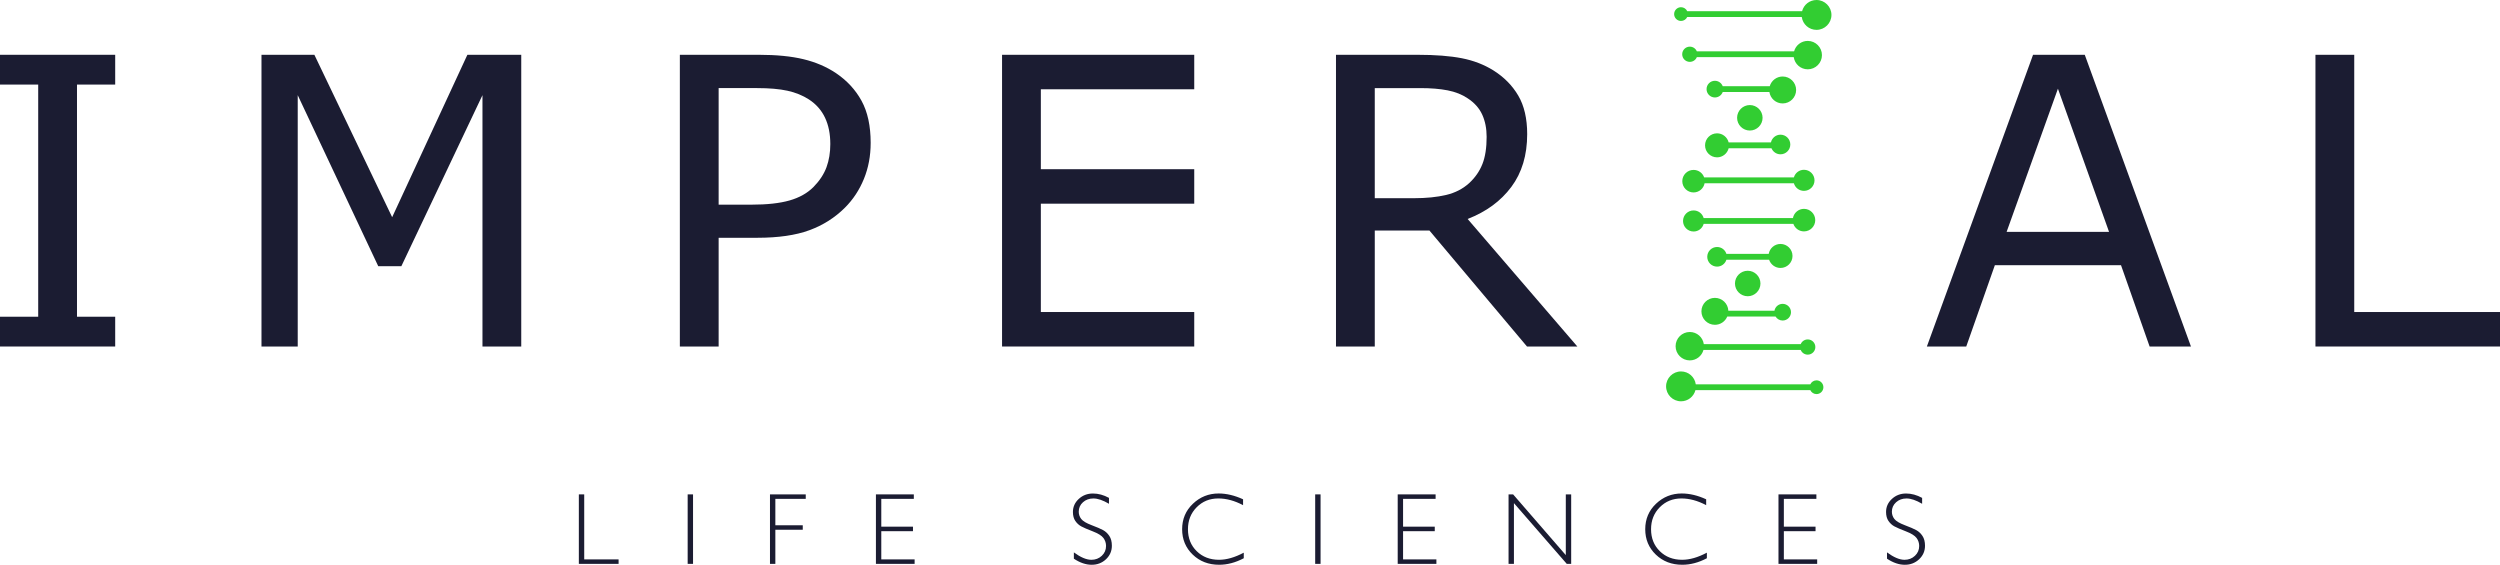 <?xml version="1.0" encoding="UTF-8"?>
<svg xmlns="http://www.w3.org/2000/svg" id="Layer_1" width="320" height="72.29" viewBox="0 0 320 72.29">
  <defs>
    <style>.cls-1{fill:#1b1c32;}.cls-2{fill:#32cd32;}</style>
  </defs>
  <path class="cls-1" d="M14.745,44.353H0v-3.812H4.89V10.825H0v-3.812H14.745v3.812h-4.89v29.716h4.89v3.812Z"></path>
  <path class="cls-1" d="M66.721,44.353h-4.965V12.18l-10.382,21.892h-2.959l-10.306-21.892V44.353h-4.639V7.014h6.771l9.955,20.788L59.824,7.014h6.896V44.353Z"></path>
  <path class="cls-1" d="M111.445,18.298c0,1.655-.288,3.189-.865,4.602s-1.383,2.637-2.42,3.674c-1.287,1.287-2.809,2.253-4.564,2.896-1.755,.644-3.97,.965-6.645,.965h-4.965v13.918h-4.965V7.014h10.131c2.24,0,4.138,.188,5.692,.564s2.934,.965,4.138,1.768c1.421,.953,2.52,2.14,3.298,3.561,.777,1.421,1.166,3.218,1.166,5.391Zm-5.166,.125c0-1.287-.226-2.407-.677-3.36s-1.137-1.73-2.056-2.332c-.802-.518-1.718-.89-2.746-1.116s-2.328-.339-3.899-.339h-4.915v14.921h4.188c2.006,0,3.636-.18,4.89-.539,1.254-.359,2.274-.932,3.059-1.718,.786-.802,1.342-1.647,1.668-2.533s.489-1.881,.489-2.984Z"></path>
  <path class="cls-1" d="M152.863,44.353h-24.6V7.014h24.6v4.413h-19.635v10.231h19.635v4.413h-19.635v13.867h19.635v4.413Z"></path>
  <path class="cls-1" d="M201.9,44.353h-6.445l-12.488-14.845h-6.996v14.845h-4.965V7.014h10.457c2.257,0,4.138,.146,5.642,.439s2.859,.815,4.062,1.567c1.354,.853,2.412,1.927,3.172,3.222s1.141,2.938,1.141,4.928c0,2.692-.677,4.944-2.031,6.758-1.354,1.814-3.218,3.181-5.592,4.1l14.043,16.325Zm-11.611-26.832c0-1.07-.188-2.019-.564-2.846-.376-.828-.999-1.526-1.868-2.094-.719-.485-1.571-.823-2.558-1.016s-2.148-.288-3.486-.288h-5.843v14.093h5.015c1.571,0,2.942-.138,4.113-.414,1.17-.276,2.165-.79,2.984-1.542,.752-.702,1.308-1.509,1.668-2.42s.539-2.069,.539-3.473Z"></path>
  <path class="cls-1" d="M280.442,44.353h-5.291l-3.661-10.407h-16.149l-3.661,10.407h-5.04l13.591-37.339h6.62l13.591,37.339Zm-10.482-14.67l-6.545-18.331-6.57,18.331h13.115Z"></path>
  <path class="cls-1" d="M320,44.353h-23.622V7.014h4.965V39.939h18.657v4.413Z"></path>
  <g>
    <path class="cls-1" d="M74.78,63.281v8.321h4.399v.573h-5.087v-8.894h.688Z"></path>
    <path class="cls-1" d="M88.709,63.281v8.894h-.688v-8.894h.688Z"></path>
    <path class="cls-1" d="M103.135,63.281v.573h-3.89v3.381h3.508v.573h-3.508v4.368h-.688v-8.894h4.578Z"></path>
    <path class="cls-1" d="M116.969,63.281v.573h-4.164v3.559h4.056v.579h-4.056v3.61h4.266v.573h-4.953v-8.894h4.851Z"></path>
    <path class="cls-1" d="M141.95,63.726v.758c-.773-.454-1.437-.681-1.993-.681-.535,0-.982,.162-1.34,.487-.359,.325-.538,.727-.538,1.206,0,.344,.106,.654,.318,.93,.212,.276,.656,.541,1.331,.796s1.167,.467,1.477,.637c.31,.17,.573,.416,.789,.739,.216,.323,.325,.741,.325,1.254,0,.683-.251,1.261-.751,1.732-.501,.471-1.112,.707-1.834,.707-.739,0-1.498-.259-2.279-.777v-.809c.862,.633,1.609,.949,2.241,.949,.526,0,.971-.171,1.334-.512,.363-.342,.544-.761,.544-1.258,0-.378-.113-.718-.337-1.022-.225-.303-.681-.587-1.368-.851-.687-.264-1.179-.476-1.474-.637-.295-.161-.546-.391-.752-.69-.206-.299-.309-.684-.309-1.155,0-.653,.25-1.21,.751-1.67,.501-.46,1.103-.69,1.808-.69,.692,0,1.377,.187,2.057,.56Z"></path>
    <path class="cls-1" d="M159.113,63.911v.751c-1.078-.573-2.135-.86-3.171-.86-1.104,0-2.027,.376-2.77,1.127-.743,.751-1.114,1.69-1.114,2.814,0,1.138,.373,2.074,1.121,2.808,.747,.735,1.7,1.101,2.859,1.101,.968,0,2.022-.303,3.164-.91v.713c-1.053,.556-2.103,.834-3.152,.834-1.354,0-2.482-.434-3.384-1.302-.902-.868-1.353-1.949-1.353-3.244,0-1.303,.46-2.392,1.382-3.266,.921-.874,2.018-1.312,3.292-1.312,1.002,0,2.044,.248,3.126,.745Z"></path>
    <path class="cls-1" d="M169.032,63.281v8.894h-.688v-8.894h.688Z"></path>
    <path class="cls-1" d="M183.757,63.281v.573h-4.164v3.559h4.056v.579h-4.056v3.61h4.266v.573h-4.953v-8.894h4.851Z"></path>
    <path class="cls-1" d="M201.111,63.281v8.894h-.566l-6.762-7.774v7.774h-.688v-8.894h.583l6.745,7.774v-7.774h.688Z"></path>
    <path class="cls-1" d="M218.39,63.911v.751c-1.078-.573-2.135-.86-3.171-.86-1.104,0-2.027,.376-2.77,1.127-.743,.751-1.114,1.69-1.114,2.814,0,1.138,.373,2.074,1.121,2.808,.747,.735,1.7,1.101,2.859,1.101,.968,0,2.022-.303,3.164-.91v.713c-1.053,.556-2.103,.834-3.152,.834-1.354,0-2.482-.434-3.384-1.302-.902-.868-1.353-1.949-1.353-3.244,0-1.303,.46-2.392,1.382-3.266,.921-.874,2.018-1.312,3.292-1.312,1.002,0,2.044,.248,3.126,.745Z"></path>
    <path class="cls-1" d="M232.497,63.281v.573h-4.164v3.559h4.056v.579h-4.056v3.61h4.266v.573h-4.953v-8.894h4.851Z"></path>
    <path class="cls-1" d="M246.032,63.726v.758c-.773-.454-1.437-.681-1.993-.681-.535,0-.982,.162-1.34,.487-.359,.325-.538,.727-.538,1.206,0,.344,.106,.654,.318,.93,.212,.276,.656,.541,1.331,.796s1.167,.467,1.477,.637c.31,.17,.573,.416,.789,.739,.216,.323,.325,.741,.325,1.254,0,.683-.251,1.261-.751,1.732-.501,.471-1.112,.707-1.834,.707-.739,0-1.498-.259-2.279-.777v-.809c.862,.633,1.609,.949,2.241,.949,.526,0,.971-.171,1.334-.512,.363-.342,.544-.761,.544-1.258,0-.378-.113-.718-.337-1.022-.225-.303-.681-.587-1.368-.851-.687-.264-1.179-.476-1.474-.637-.295-.161-.546-.391-.752-.69-.206-.299-.309-.684-.309-1.155,0-.653,.25-1.21,.751-1.67,.501-.46,1.103-.69,1.808-.69,.692,0,1.377,.187,2.057,.56Z"></path>
  </g>
  <g>
    <g>
      <path class="cls-2" d="M230.91,29.425c.69,0,1.25-.56,1.25-1.25s-.56-1.25-1.25-1.25c-.666,0-1.205,.522-1.243,1.179h-11.753c-.086-.553-.561-.977-1.138-.977-.638,0-1.156,.518-1.156,1.156s.518,1.156,1.156,1.156c.577,0,1.052-.424,1.138-.977h11.782c.13,.551,.623,.963,1.213,.963Z"></path>
      <path class="cls-2" d="M216.776,29.633c-.744,0-1.349-.605-1.349-1.349s.605-1.349,1.349-1.349c.61,0,1.13,.402,1.293,.977h11.427c.124-.674,.714-1.179,1.413-1.179,.796,0,1.443,.647,1.443,1.443s-.647,1.443-1.443,1.443c-.618,0-1.157-.389-1.358-.962h-11.482c-.163,.575-.683,.977-1.293,.977Zm0-2.312c-.531,0-.963,.432-.963,.963s.432,.963,.963,.963c.475,0,.873-.342,.947-.814l.023-.149-.023-.149c-.074-.472-.472-.814-.947-.814Zm13.075,.957l.033,.141c.114,.479,.535,.814,1.026,.814,.583,0,1.057-.474,1.057-1.057s-.474-1.057-1.057-1.057c-.557,0-1.018,.438-1.05,.997l-.009,.162Z"></path>
    </g>
    <g>
      <path class="cls-2" d="M227.903,31.419c-.718,0-1.299,.564-1.337,1.273h-5.739c-.086-.501-.519-.883-1.044-.883-.587,0-1.062,.476-1.062,1.062s.476,1.062,1.062,1.062c.525,0,.959-.382,1.044-.883h5.764c.132,.604,.668,1.056,1.311,1.056,.742,0,1.344-.602,1.344-1.344s-.602-1.344-1.344-1.344Z"></path>
      <path class="cls-2" d="M227.903,34.3c-.663,0-1.253-.436-1.458-1.056h-5.465c-.16,.52-.64,.883-1.196,.883-.692,0-1.256-.563-1.256-1.256s.563-1.256,1.256-1.256c.556,0,1.036,.363,1.196,.883h5.415c.126-.727,.756-1.273,1.509-1.273,.847,0,1.537,.689,1.537,1.537s-.69,1.537-1.537,1.537Zm-1.152-1.428l.03,.138c.114,.524,.586,.904,1.122,.904,.634,0,1.151-.516,1.151-1.15s-.516-1.15-1.151-1.15c-.609,0-1.111,.479-1.143,1.09l-.009,.169Zm-6.967-.869c-.479,0-.869,.39-.869,.869s.39,.869,.869,.869c.423,0,.782-.304,.854-.723l.025-.146-.025-.146c-.071-.419-.43-.723-.854-.723Z"></path>
    </g>
    <g>
      <path class="cls-2" d="M225.144,36.288c0-.794-.643-1.437-1.437-1.437s-1.437,.643-1.437,1.437,.643,1.437,1.437,1.437,1.437-.643,1.437-1.437Z"></path>
      <path class="cls-2" d="M223.707,37.919c-.899,0-1.631-.732-1.631-1.631s.732-1.631,1.631-1.631,1.631,.732,1.631,1.631-.732,1.631-1.631,1.631Zm0-2.875c-.686,0-1.244,.558-1.244,1.244s.558,1.244,1.244,1.244,1.244-.558,1.244-1.244-.558-1.244-1.244-1.244Z"></path>
    </g>
    <g>
      <path class="cls-2" d="M219.506,38.32c-.846,0-1.531,.685-1.531,1.531s.685,1.531,1.531,1.531c.679,0,1.248-.445,1.448-1.056h6.433c.139,.299,.44,.508,.792,.508,.483,0,.875-.392,.875-.875s-.392-.875-.875-.875-.875,.392-.875,.875c0,.003,.001,.006,.001,.009h-6.28c.003-.039,.012-.077,.012-.117,0-.846-.685-1.531-1.531-1.531Z"></path>
      <path class="cls-2" d="M219.506,41.575c-.951,0-1.724-.773-1.724-1.724s.774-1.724,1.724-1.724c.925,0,1.683,.732,1.722,1.648h5.901c.089-.504,.526-.883,1.05-.883,.589,0,1.068,.479,1.068,1.068s-.479,1.068-1.068,1.068c-.37,0-.714-.196-.907-.508h-6.184c-.268,.637-.887,1.056-1.582,1.056Zm0-3.062c-.738,0-1.338,.6-1.338,1.338s.6,1.338,1.338,1.338c.575,0,1.083-.371,1.265-.923l.048-.133,.02-.237c.002-.015,.004-.029,.004-.045,0-.738-.6-1.338-1.338-1.338Zm7.992,1.62h.013l.052,.112c.112,.241,.354,.397,.617,.397,.376,0,.682-.306,.682-.682s-.306-.682-.682-.682-.682,.306-.682,.682v.173Z"></path>
    </g>
    <g>
      <path class="cls-2" d="M214.669,44.314c0,.897,.727,1.625,1.625,1.625,.799,0,1.46-.578,1.596-1.337h12.743c.081,.345,.389,.602,.759,.602,.431,0,.781-.35,.781-.781s-.35-.781-.781-.781c-.37,0-.677,.257-.759,.602h-12.721c-.038-.864-.745-1.554-1.618-1.554-.897,0-1.625,.727-1.625,1.625Z"></path>
      <path class="cls-2" d="M216.294,46.131c-1.002,0-1.818-.815-1.818-1.818s.816-1.818,1.818-1.818c.91,0,1.665,.669,1.793,1.554h12.405c.148-.361,.499-.602,.899-.602,.537,0,.974,.437,.974,.974s-.437,.974-.974,.974c-.4,0-.751-.241-.899-.602h-12.448c-.213,.784-.925,1.337-1.75,1.337Zm0-3.249c-.79,0-1.432,.642-1.432,1.432s.642,1.431,1.432,1.431c.692,0,1.283-.495,1.406-1.178l.026-.147-.007-.168c-.033-.768-.659-1.369-1.425-1.369Zm14.495,1.54l.032,.135c.063,.267,.298,.454,.571,.454,.324,0,.588-.264,.588-.588s-.264-.588-.588-.588c-.273,0-.508,.186-.571,.454l-.032,.135Z"></path>
    </g>
    <g>
      <path class="cls-2" d="M232.515,48.876c-.317,0-.582,.216-.661,.508h-14.971c-.038-.916-.786-1.648-1.711-1.648-.949,0-1.718,.769-1.718,1.718s.769,1.718,1.718,1.718c.851,0,1.552-.62,1.69-1.431h14.993c.079,.292,.344,.508,.661,.508,.38,0,.687-.308,.687-.687s-.308-.687-.687-.687Z"></path>
      <path class="cls-2" d="M215.171,51.367c-1.054,0-1.912-.858-1.912-1.912s.858-1.911,1.912-1.911c.963,0,1.759,.71,1.888,1.648h14.66c.143-.305,.451-.508,.795-.508,.485,0,.88,.395,.88,.88s-.395,.88-.88,.88c-.344,0-.653-.203-.795-.508h-14.702c-.216,.838-.968,1.431-1.845,1.431Zm0-3.437c-.841,0-1.526,.684-1.526,1.525s.684,1.525,1.526,1.525c.744,0,1.374-.534,1.499-1.27l.026-.154-.007-.164c-.034-.82-.701-1.463-1.518-1.463Zm16.834,1.634l.035,.129c.059,.215,.254,.366,.475,.366,.272,0,.494-.222,.494-.494s-.222-.494-.494-.494c-.221,0-.416,.15-.475,.366l-.035,.129Z"></path>
    </g>
    <g>
      <path class="cls-2" d="M216.776,21.942c-.69,0-1.25,.56-1.25,1.25s.56,1.25,1.25,1.25c.666,0,1.205-.522,1.243-1.179h11.753c.086,.553,.561,.977,1.138,.977,.638,0,1.156-.518,1.156-1.156s-.518-1.156-1.156-1.156c-.577,0-1.052,.424-1.138,.977h-11.782c-.13-.551-.623-.963-1.213-.963Z"></path>
      <path class="cls-2" d="M216.776,24.634c-.796,0-1.443-.647-1.443-1.443s.647-1.443,1.443-1.443c.618,0,1.157,.389,1.358,.962h11.482c.163-.575,.683-.977,1.293-.977,.744,0,1.349,.605,1.349,1.349s-.605,1.349-1.349,1.349c-.61,0-1.131-.402-1.293-.977h-11.427c-.124,.674-.714,1.179-1.413,1.179Zm0-2.5c-.583,0-1.057,.474-1.057,1.057s.474,1.057,1.057,1.057c.557,0,1.018-.438,1.05-.997l.009-.162-.033-.141c-.114-.479-.535-.814-1.026-.814Zm13.163,.948l.023,.149c.074,.472,.472,.814,.947,.814,.531,0,.963-.432,.963-.963s-.432-.963-.963-.963c-.475,0-.874,.342-.947,.814l-.023,.149Z"></path>
    </g>
    <g>
      <path class="cls-2" d="M219.783,19.947c.681,0,1.237-.508,1.325-1.165h5.776c.126,.446,.532,.775,1.018,.775,.587,0,1.062-.476,1.062-1.062s-.476-1.062-1.062-1.062c-.562,0-1.018,.439-1.055,.992h-5.739c-.088-.656-.645-1.165-1.325-1.165-.742,0-1.344,.602-1.344,1.344s.602,1.344,1.344,1.344Z"></path>
      <path class="cls-2" d="M219.783,20.14c-.847,0-1.537-.689-1.537-1.537s.69-1.537,1.537-1.537c.706,0,1.316,.49,1.485,1.165h5.412c.122-.569,.628-.992,1.223-.992,.692,0,1.256,.563,1.256,1.256s-.563,1.256-1.256,1.256c-.507,0-.963-.312-1.155-.775h-5.48c-.169,.674-.779,1.165-1.485,1.165Zm0-2.687c-.634,0-1.151,.516-1.151,1.15s.516,1.15,1.151,1.15c.57,0,1.057-.429,1.134-.997l.02-.153-.02-.153c-.077-.568-.564-.997-1.134-.997Zm7.238,1.165l.05,.112c.105,.373,.447,.634,.832,.634,.479,0,.869-.39,.869-.869s-.39-.869-.869-.869c-.453,0-.832,.356-.862,.811l-.019,.18Z"></path>
    </g>
    <g>
      <circle class="cls-2" cx="223.979" cy="15.078" r="1.437"></circle>
      <path class="cls-2" d="M223.979,16.709c-.899,0-1.631-.732-1.631-1.631s.732-1.631,1.631-1.631,1.631,.732,1.631,1.631-.732,1.631-1.631,1.631Zm0-2.875c-.686,0-1.244,.558-1.244,1.244s.558,1.244,1.244,1.244,1.244-.558,1.244-1.244-.558-1.244-1.244-1.244Z"></path>
    </g>
    <g>
      <path class="cls-2" d="M228.18,13.047c.846,0,1.531-.685,1.531-1.531s-.685-1.531-1.531-1.531c-.747,0-1.367,.536-1.502,1.244h-6.315c-.083-.397-.434-.696-.856-.696-.483,0-.875,.392-.875,.875s.392,.875,.875,.875c.422,0,.774-.299,.856-.696h6.293c.038,.812,.703,1.46,1.524,1.46Z"></path>
      <path class="cls-2" d="M228.18,13.24c-.858,0-1.571-.628-1.698-1.46h-5.974c-.153,.411-.552,.696-1.001,.696-.589,0-1.068-.479-1.068-1.068s.479-1.068,1.068-1.068c.449,0,.848,.285,1.001,.696h6.018c.211-.73,.883-1.244,1.654-1.244,.951,0,1.724,.773,1.724,1.724s-.774,1.724-1.724,1.724Zm-1.339-1.837l.008,.175c.033,.715,.618,1.276,1.331,1.276,.738,0,1.338-.6,1.338-1.338s-.6-1.338-1.338-1.338c-.64,0-1.192,.457-1.312,1.087l-.026,.138Zm-7.334-.677c-.376,0-.682,.306-.682,.682s.306,.682,.682,.682c.321,0,.602-.228,.667-.542l.029-.14-.029-.14c-.065-.314-.346-.542-.667-.542Z"></path>
    </g>
    <g>
      <path class="cls-2" d="M233.016,7.053c0-.897-.727-1.625-1.625-1.625-.799,0-1.46,.578-1.596,1.337h-12.743c-.081-.345-.389-.602-.759-.602-.431,0-.781,.35-.781,.781s.35,.781,.781,.781c.37,0,.677-.257,.759-.602h12.721c.038,.864,.745,1.554,1.618,1.554,.897,0,1.625-.727,1.625-1.625Z"></path>
      <path class="cls-2" d="M231.392,8.871c-.91,0-1.665-.669-1.793-1.554h-12.405c-.148,.361-.498,.602-.899,.602-.537,0-.974-.437-.974-.974s.437-.974,.974-.974c.4,0,.751,.241,.899,.602h12.448c.213-.784,.925-1.337,1.75-1.337,1.002,0,1.818,.816,1.818,1.818s-.816,1.818-1.818,1.818Zm-1.432-1.924l.007,.168c.033,.768,.659,1.369,1.425,1.369,.79,0,1.432-.642,1.432-1.431s-.642-1.432-1.432-1.432c-.692,0-1.283,.495-1.406,1.178l-.026,.147Zm-13.665-.59c-.324,0-.588,.264-.588,.588s.264,.588,.588,.588c.273,0,.507-.186,.57-.453l.032-.135-.032-.135c-.063-.267-.297-.453-.57-.453Z"></path>
    </g>
    <g>
      <path class="cls-2" d="M232.515,.193c-.851,0-1.552,.62-1.69,1.431h-14.993c-.079-.292-.344-.508-.661-.508-.38,0-.687,.308-.687,.687s.308,.687,.687,.687c.317,0,.582-.216,.661-.508h14.971c.038,.916,.786,1.648,1.711,1.648,.949,0,1.718-.769,1.718-1.718s-.769-1.718-1.718-1.718Z"></path>
      <path class="cls-2" d="M232.514,3.823c-.963,0-1.759-.71-1.888-1.648h-14.661c-.142,.305-.451,.508-.795,.508-.486,0-.881-.395-.881-.88s.395-.88,.881-.88c.344,0,.653,.203,.795,.508h14.703c.216-.838,.968-1.431,1.845-1.431,1.054,0,1.912,.858,1.912,1.912s-.858,1.911-1.912,1.911Zm-1.525-2.013l.007,.164c.034,.82,.701,1.463,1.518,1.463,.841,0,1.526-.684,1.526-1.525s-.684-1.525-1.526-1.525c-.744,0-1.374,.534-1.499,1.27l-.026,.154Zm-15.818-.501c-.273,0-.495,.222-.495,.494s.222,.494,.495,.494c.221,0,.416-.15,.474-.366l.035-.129-.035-.129c-.058-.215-.253-.366-.474-.366Z"></path>
    </g>
  </g>
</svg>
